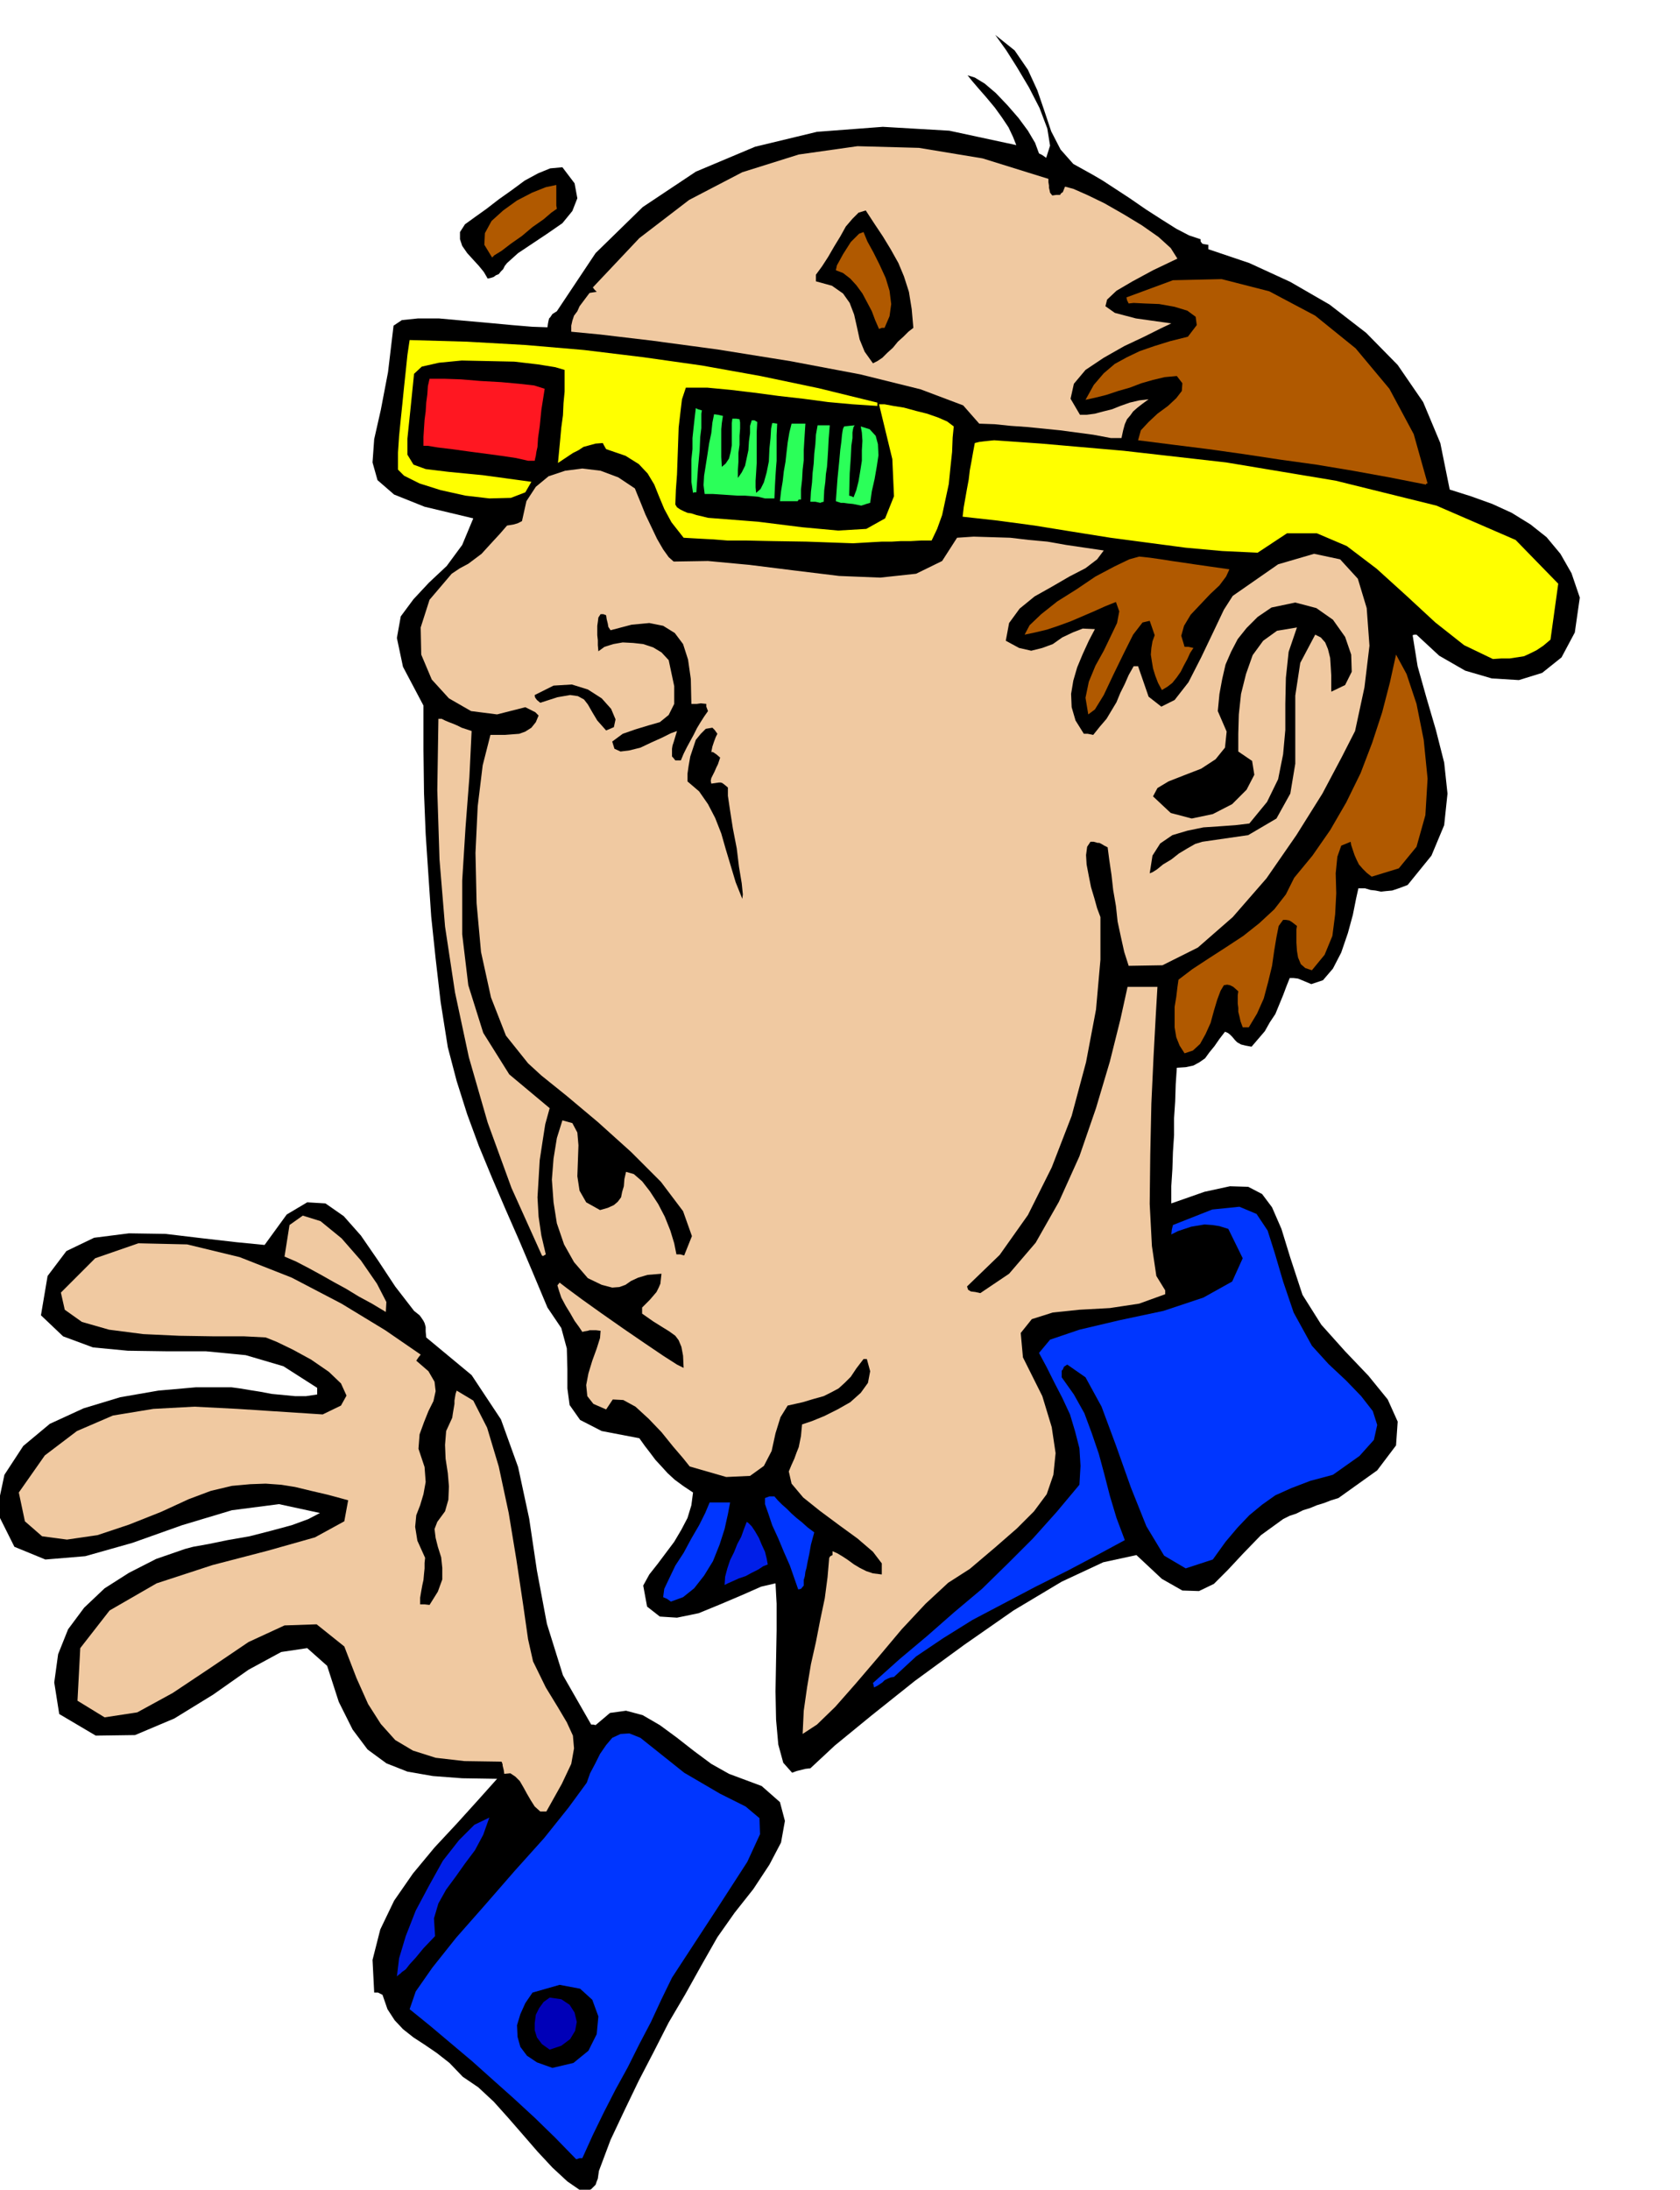 <svg xmlns="http://www.w3.org/2000/svg" width="490.455" height="638.891" fill-rule="evenodd" stroke-linecap="round" preserveAspectRatio="none" viewBox="0 0 3035 3954"><style>.brush1{fill:#000}.pen1{stroke:none}.brush2{fill:#0036ff}.brush4{fill:#001fe8}.brush5{fill:#f0c9a1}.brush6{fill:#b05900}</style><path d="m1054 3959-29-20-27-25-27-29-26-30-27-31-26-29-28-26-28-19-24-25-23-18-22-15-20-13-19-15-15-16-13-20-9-26-8-4h-7l-3-59 14-55 25-52 34-49 39-47 41-44 38-42 34-38-63-1-53-4-46-8-38-15-34-25-27-36-25-50-21-65-36-32-47 7-59 32-64 45-70 43-71 30-71 1-66-39-9-57 7-51 18-45 29-39 37-35 44-28 49-25 52-18 15-4 28-5 34-7 40-7 39-10 37-10 30-11 21-11-74-16-85 11-90 27-90 32-85 24-72 6-56-23-32-64 14-66 34-52 48-40 61-28 66-20 69-12 68-6h64l15 2 18 3 19 3 21 4 21 2 21 2h20l20-3v-12l-61-39-68-20-72-7h-71l-70-1-63-6-54-20-40-38 12-71 34-45 50-24 63-8 66 1 67 8 61 7 51 5 40-55 37-22 33 2 33 23 31 35 31 45 31 47 34 44 5 4 5 4 3 4 4 6 2 4 2 7v8l1 11 82 68 53 80 31 86 20 93 14 94 18 96 29 93 51 89h4l4 1 26-22 29-4 30 8 31 18 30 22 32 25 31 23 32 18 59 22 33 29 9 34-7 39-21 40-29 44-34 43-31 44-29 51-29 52-30 51-27 53-27 52-26 54-25 53-21 56-1 7-1 7-2 5-2 6-4 4-4 4-7 3-7 3z" class="pen1 brush1"/><path d="m1041 3899-38-39-37-36-38-35-37-33-38-34-38-32-38-32-37-30 11-32 30-43 43-54 52-59 54-62 53-59 44-55 33-45 6-17 9-17 9-18 11-16 11-13 15-7 16-1 20 8 79 63 65 38 46 23 25 21 1 29-23 50-53 82-83 127-19 39-19 41-21 40-21 42-22 40-21 41-20 41-19 42h-5l-6 2z" class="pen1 brush2"/><path d="m998 3734-28-10-18-12-12-16-5-18-1-21 6-20 9-20 13-19 49-14 37 7 22 20 11 30-3 32-15 30-27 22-38 9z" class="pen1 brush1"/><path d="m993 3701-14-10-9-12-4-13v-13l2-15 6-12 8-11 11-8 21 3 15 10 9 14 4 17-3 16-9 15-16 12-21 7z" class="pen1" style="fill:#0000b8"/><path d="m717 3569 4-33 12-40 18-46 24-45 25-45 29-37 28-28 27-13-11 31-15 28-18 24-17 24-17 23-14 25-8 27 2 32-21 22-14 17-11 12-7 9-7 5-3 3-3 2-3 3z" class="pen1 brush4"/><path d="m976 3271-10-9-7-11-7-12-6-11-7-12-8-8-9-6-11 1-1-7-1-4-1-4v-2l-1-3-1-2-67-1-52-6-41-13-32-19-26-29-23-36-21-47-22-57-50-40-58 2-65 30-68 46-69 46-64 35-59 9-49-30 5-95 53-68 85-49 101-33 100-26 85-24 53-29 7-38-37-10-30-7-29-7-25-4-28-2-28 1-33 3-38 9-40 15-50 23-58 23-57 19-55 8-45-6-31-27-11-52 47-67 58-44 65-28 73-12 74-4 78 4 77 5 77 5 33-16 10-18-10-22-22-21-32-22-33-18-29-14-20-8-39-2h-54l-63-1-65-3-62-8-49-14-31-22-7-31 62-62 78-27 88 2 95 23 94 37 90 47 79 48 64 44-4 5-4 6 22 19 11 19 2 17-4 18-9 18-8 20-8 22-2 26 11 33 2 27-4 22-6 20-7 18-2 21 4 25 14 31-1 9v10l-1 10-1 11-2 9-2 11-2 12v12h8l9 1 15-24 8-22v-21l-2-19-6-19-4-16-2-16 5-13 14-19 6-21 1-24-2-24-4-26-1-25 2-25 11-24 1-7 1-6 1-6 1-6v-6l1-6 1-6 2-6 30 18 25 49 21 70 18 84 14 85 12 80 9 63 9 40 23 47 22 36 16 27 11 24 2 23-5 28-17 36-28 50h-11z" class="pen1 brush5"/><path d="m1431 3201-16-18-9-33-4-45-1-51 1-56 1-54v-48l-2-37-26 6-34 15-40 17-39 16-39 8-31-2-23-18-7-38 11-20 15-19 15-20 15-20 13-22 11-21 7-23 3-23-18-12-15-11-13-12-10-11-12-13-9-12-10-13-10-14-68-13-39-20-19-27-4-30v-35l-1-37-10-37-25-37-26-62-25-59-25-57-24-56-24-58-21-57-19-60-16-61-13-82-9-78-8-76-5-74-5-75-3-74-1-78v-80l-37-70-11-52 7-39 23-31 28-30 32-30 28-38 20-48-88-21-55-22-30-26-9-32 3-42 12-53 13-68 10-84 15-10 29-3h38l44 4 45 4 43 4 36 3 28 1 1-7 1-5 1-4 2-2 4-6 8-5 70-105 85-83 96-64 107-45 112-27 119-9 120 7 121 26-6-15-8-17-12-18-13-18-15-18-14-16-12-14-8-10 13 4 18 11 20 17 21 22 20 23 17 23 13 22 7 19 6 3 7 5 7-22-5-31-14-37-19-37-22-37-19-30-15-21-5-7 35 28 24 35 17 37 13 38 12 36 17 33 23 26 36 20 17 10 23 15 26 17 29 20 28 18 27 17 23 12 21 7v4l3 4 4 1 7 1v8l74 25 74 34 71 41 66 51 57 58 46 67 31 74 17 84 38 12 39 14 35 16 34 21 29 23 25 30 20 35 15 44-9 63-24 45-35 28-42 13-49-3-48-14-47-27-41-38h-4l-3 1 9 56 16 57 17 58 15 59 6 56-6 57-23 55-43 53-16 6-12 4-11 1-9 1-10-2-9-1-10-3h-12l-4 18-6 30-9 33-12 35-15 29-18 21-21 7-24-10-8-1h-7l-6 15-6 16-7 17-7 17-10 15-9 16-12 14-12 14-11-2-8-2-7-4-4-4-5-6-4-4-4-3-5-2-10 13-9 13-9 11-8 11-10 7-11 6-14 3-16 1-2 30-1 31-2 30v31l-2 30-1 31-2 31v31l60-21 46-10 33 1 25 13 18 24 17 39 16 52 22 67 34 54 43 48 42 44 35 43 18 40-3 43-34 45-70 50-13 4-13 5-13 4-12 5-13 4-12 6-12 4-12 6-40 29-32 33-28 30-25 25-27 13-30-1-37-21-46-43-60 13-75 35-87 52-89 62-89 65-79 63-66 54-44 41-9 1-8 2-8 2-8 3z" class="pen1 brush1"/><path d="m1450 3131 2-42 6-42 7-42 9-40 8-41 8-38 5-38 3-35 2-3 4-2v-7l9 4 10 6 9 6 11 8 10 6 12 6 12 4 16 2v-20l-16-21-28-24-33-24-35-26-30-24-21-25-5-22 5-12 5-11 4-11 4-10 2-10 2-10 1-11 1-10 18-6 22-9 24-12 23-13 19-17 13-18 4-21-6-22h-6l-13 17-10 15-11 11-11 10-13 7-14 7-18 5-20 6-27 6-13 21-9 29-7 32-14 27-25 18-43 2-66-19-12-15-18-21-21-26-23-24-24-22-22-12-19-1-12 18-23-10-11-14-2-20 4-21 7-23 8-22 6-19 1-13-8-1h-12l-3 1-6 1-4 1-6-9-8-11-8-14-8-13-8-15-4-12-3-10 4-5 13 10 27 20 35 25 40 28 38 26 34 23 25 16 12 6-1-22-3-16-5-12-6-8-11-8-13-8-16-10-20-14v-11l7-7 7-7 6-7 6-7 4-8 3-7 1-9 1-9-25 2-17 5-13 6-10 7-11 4-13 1-19-5-25-12-25-29-18-32-13-38-6-38-3-41 3-38 6-37 10-32 18 5 9 17 2 23-1 28-1 28 4 26 12 21 25 14 14-4 11-5 7-6 6-8 2-10 3-10 1-13 3-13 14 4 15 13 14 18 15 23 12 23 10 25 7 23 4 20h7l7 2 14-35-16-45-40-53-54-54-60-54-56-47-46-37-24-22-40-50-27-69-18-82-8-88-2-91 4-84 9-74 14-55h26l13-1 13-1 11-4 11-7 8-10 5-12-6-6-6-3-6-3-6-3-51 13-47-6-40-23-31-34-19-45-1-49 16-50 40-47 15-10 15-8 12-9 12-9 10-11 11-12 12-13 13-15 6-1 6-1 7-2 8-4 8-36 17-26 23-19 30-10 31-4 33 4 32 12 30 20 4 10 7 17 8 20 11 23 10 21 11 19 10 14 9 8 62-1 75 7 80 10 82 10 74 3 65-7 47-23 27-42 30-2 33 1 33 1 34 4 33 3 34 6 34 5 34 5-12 16-21 16-29 15-31 18-32 18-27 22-19 26-6 32 24 13 22 5 20-5 19-7 17-12 19-9 18-7 22 1-11 21-11 24-10 24-7 24-4 24 1 24 7 24 15 24h7l10 2 12-15 12-14 9-15 9-15 7-17 8-16 7-16 9-16h8l19 55 23 18 24-12 25-32 23-45 22-46 19-40 16-25 82-57 65-19 47 10 32 35 16 53 5 68-9 75-17 79-24 47-35 66-47 75-54 78-61 70-63 55-64 32-61 1-8-25-6-27-6-28-3-28-5-29-3-27-4-27-3-23-6-3-5-3-4-2h-3l-7-2h-6l-6 9-2 15 1 17 4 21 4 20 6 20 5 18 6 16v77l-8 90-18 95-26 97-36 93-43 86-51 72-59 57 2 6 5 3 8 1 9 2 52-35 48-56 42-74 37-82 30-87 25-84 19-76 13-59h54l-3 51-4 74-4 86-2 93-1 88 4 76 8 54 16 26v7l-47 17-53 8-55 3-48 5-38 12-20 25 4 44 35 70 17 56 7 47-4 39-12 35-23 31-31 31-39 34-46 39-39 25-41 38-43 46-42 50-41 48-37 42-33 32-26 17z" class="pen1 brush5"/><path d="m1579 3047-1-5-1-3 48-43 50-42 49-43 50-42 47-46 45-45 43-48 41-49 2-34-2-32-8-31-9-30-14-30-14-27-14-28-14-26 20-24 53-18 72-17 80-17 72-24 52-29 19-42-26-53-16-5-13-2-14-1-12 2-12 2-12 4-12 4-12 6 1-9 2-8 71-28 49-5 31 13 20 30 13 41 15 51 19 56 33 60 30 33 32 30 27 28 21 27 8 25-6 27-26 29-48 34-41 11-34 13-29 13-24 17-23 19-21 22-22 26-23 32-49 16-39-23-32-53-28-70-27-76-26-70-29-53-33-23-6 4-2 5-2 2v12l22 31 19 34 13 35 13 38 10 37 10 39 12 40 15 40-50 27-53 28-58 29-57 30-57 30-53 33-49 33-40 37-6 1-5 2-6 3-4 4-9 6-6 3zm-367-155-7-5-7-3 2-15 9-19 11-23 15-23 14-26 14-24 11-22 8-19h37l-4 21-6 27-9 28-12 30-16 26-18 23-20 16-22 8zm230-22-7-20-8-23-11-25-10-24-11-24-7-21-6-17v-11l8-3h9l6 7 8 8 8 7 9 9 9 8 10 8 10 9 12 9-6 22-3 17-3 14-2 11-2 7-1 8-2 7v10l-5 6-5 1z" class="pen1 brush2"/><path d="m1309 2862 1-15 4-15 5-15 7-14 6-15 7-13 5-14 5-13 3 2 6 6 6 9 7 12 5 12 6 13 3 12 2 11-8 3-9 6-12 6-11 6-12 4-11 5-9 4-6 3z" class="pen1 brush4"/><path d="m697 2369-25-15-24-13-23-14-22-12-23-13-22-12-23-12-21-9 9-57 24-17 32 10 38 31 35 40 29 42 17 33-1 18zm282-102-55-122-43-118-34-118-25-117-18-119-10-121-4-125 2-129h6l6 3 7 3 8 3 7 3 8 4 9 3 9 3-4 83-7 91-6 96v97l11 92 27 86 47 75 73 61-8 29-5 32-5 33-2 34-2 33 2 35 5 34 8 34-5 3-2-1z" class="pen1 brush5"/><path d="m2140 1902-9-14-6-15-3-18v-37l3-18 2-17 2-14 25-19 29-19 31-20 32-21 29-23 27-25 21-27 15-30 33-40 32-46 29-50 26-53 21-55 18-55 14-54 11-50 19 35 18 54 13 65 7 70-4 66-16 57-32 39-49 15-9-7-7-7-7-8-4-8-4-9-3-9-3-9-1-6-17 7-7 20-3 30 1 36-2 38-5 39-14 34-23 28-12-4-8-7-5-12-2-12-1-15v-24l1-6-9-7-5-3-6-1h-5l-8 11-4 20-4 24-4 28-7 29-8 30-12 27-15 25h-11l-4-11-2-9-2-8v-7l-1-8v-15l1-7-9-8-6-3-5-1-6 1-6 10-6 16-6 20-6 22-9 20-10 18-13 12-15 5z" class="pen1 brush6"/><path d="m1341 1623-12-30-9-30-9-30-8-28-11-28-13-25-16-23-21-18v-14l2-14 3-17 5-15 5-15 9-11 9-9 12-2 4 4 5 7-3 6-3 8-3 9-2 10h3l3 2 3 2 7 6-2 6-2 6-3 6-3 7-3 6-3 6-1 5 1 5 7-1 7-1h3l3 1 4 3 6 5v15l4 27 5 32 7 36 4 33 5 30 2 20-1 8zm736-46 5-32 14-22 22-15 27-8 29-6 30-2 28-2 25-3 32-39 20-41 9-45 4-44v-47l1-47 5-47 15-44-36 6-25 18-19 26-12 34-9 36-4 37-1 35v32l25 17 4 25-14 27-26 26-35 18-38 8-38-10-32-30 8-15 20-12 28-11 31-12 26-17 17-21 3-29-16-37 3-31 5-27 6-26 10-23 12-23 16-20 20-20 25-17 43-9 38 10 30 21 22 31 11 32 1 31-12 24-25 12v-29l-1-17-1-15-4-16-5-12-8-9-10-5-27 51-9 59v123l-9 54-25 45-51 30-83 12-13 4-14 8-15 9-14 11-15 9-11 9-8 5-5 2zm-857-204-4-5-2-2v-14l1-6 2-6 3-10 3-10-11 4-16 8-20 9-19 9-20 5-16 2-11-5-4-13 19-14 23-8 23-7 21-6 16-13 10-20v-32l-10-47-13-14-15-9-18-6-18-2-19-1-17 3-16 5-11 8-1-11v-9l-1-9v-17l1-7 1-8 4-6h5l5 2 1 7 2 8 1 6 4 6 38-10 32-3 25 5 21 13 15 20 9 28 5 35 1 45h10l7-1 10 1v5l3 8-7 10-7 11-6 10-6 12-6 11-6 11-6 12-5 12h-10z" class="pen1 brush1"/><path d="m1095 1319-16-18-9-15-8-14-7-9-11-6-14-2-23 4-31 10-6-5-3-4-1-3v-2l34-17 33-2 29 9 25 16 17 19 8 19-3 14-14 6z" class="pen1 brush1"/><path d="m1966 1290-5-30 6-29 12-29 15-27 13-27 11-23 4-21-6-17-20 8-20 9-21 9-21 9-22 8-21 7-21 5-19 4 9-17 21-20 29-23 35-22 34-23 34-18 27-13 18-5 19 2 21 3 19 3 21 3 20 3 21 3 21 3 21 3-6 13-12 16-17 16-18 19-17 18-12 20-5 18 6 20h7l9 2-6 9-5 11-6 11-6 12-7 10-8 10-9 7-10 6-7-13-5-13-4-13-2-12-2-13 1-12 2-12 4-11-9-26-13 3-17 22-17 34-19 39-17 36-16 26-12 9z" class="pen1 brush6"/><path d="m2697 1190-52-25-52-41-53-49-53-48-54-41-54-23h-54l-53 35-64-3-66-6-68-9-68-9-69-11-68-11-67-9-63-7 2-17 3-17 3-17 3-16 2-17 3-16 3-17 3-16 8-2 8-1 9-1 10-1 85 6 149 13 185 21 198 33 182 45 143 62 77 79-14 101-13 11-12 8-12 6-11 5-13 2-13 2h-15l-15 1zM1541 981l-84-3-63-1-47-1h-33l-25-2-19-1-18-1-17-1-22-28-13-24-10-24-8-20-12-20-16-17-24-15-35-12-4-7-2-4-13 1-11 3-11 3-9 6-10 5-9 6-9 6-9 6 2-21 2-21 2-22 3-22 1-22 2-21v-39l-17-5-31-5-43-5-47-1-48-1-41 4-31 7-14 13-7 69-5 48v29l11 18 22 8 41 5 62 6 88 12-11 19-26 10-39 1-43-5-45-10-38-12-28-14-11-11v-31l2-30 3-30 3-29 3-30 3-28 3-29 4-27 104 3 106 6 105 9 107 13 106 15 106 19 105 22 106 26v6l-45-3-44-4-45-6-44-5-45-6-42-5-42-4h-39l-7 21-3 25-3 26-1 29-1 28-1 28-2 27-1 27 3 5 6 4 6 3 7 3 7 1 9 3 9 2 12 3 90 7 80 10 65 6 51-3 34-19 16-40-3-67-24-99h10l16 3 19 3 22 6 20 5 20 7 16 7 12 9-2 20-1 26-3 28-3 30-6 28-6 28-9 25-10 21h-19l-18 1h-18l-17 1h-18l-18 1-17 1-17 1z" class="pen1" style="fill:#ff0"/><path d="m1556 913-15-3-10-1-7-1h-5l-6-2-3-1 3-41 3-30 2-22 2-15 1-11 1-7 1-5 2-4 9-1 10-1-2 3-1 4-1 6v10l-2 14-1 21-2 29-1 40 4 1 4 2 5-13 4-16 3-18 3-19v-19l1-17-1-15-2-11 16 5 11 12 4 15 1 20-3 20-4 23-5 22-3 21-7 2-9 3zm-74-5-9-2h-9l1-18 2-17 1-17 2-17 1-18 2-17 1-17 3-17h22l-2 25-1 20-1 16-1 14-2 13-1 14-2 15-1 21-4 1-2 1zm-41-3h-32l2-18 3-18 2-18 3-17 2-18 2-17 3-18 4-16h25l-1 15-1 16-1 17v18l-2 17-1 18-2 18v18h-4l-2 3zm-59-5-12-3-11-1-13-1h-13l-15-1-15-1-15-1h-15l-2-16 1-17 3-19 3-19 3-20 4-19 2-19 3-15 7 1 9 2-2 13-1 11v50l1 18 7-6 6-9 3-12 2-12v-40l1-8h7l6 1 1 6v11l-1 13v16l-2 15v16l-1 15v14l7-10 6-12 3-14 3-14 1-16 2-15v-13l3-10h5l5 3-1 18v56l-1 17-1 15v12l1 10 8-7 6-12 5-18 4-20 1-23 2-19 1-17 2-10h3l6 1-1 21v46l-1 12-1 15-1 18-1 23h-17zm-130-10-3-20v-40l2-19v-20l2-19 2-18 2-17 4 2 7 2-1 6v26l-2 16-1 24-3 32-3 44h-4l-2 1z" class="pen1" style="fill:#2bff59"/><path d="m2576 875-66-13-66-12-66-11-65-9-66-10-64-9-64-8-63-8 5-18 14-15 16-15 19-14 15-14 10-13 1-14-10-13-22 2-21 5-21 6-21 8-21 6-21 7-20 5-18 4 15-27 18-21 20-17 22-12 23-11 26-9 29-9 32-8 16-21-2-15-15-11-23-7-28-5-26-1-20-1-9 1-3-6-1-5 84-31 88-2 86 22 83 44 73 59 61 73 44 82 25 89h-2l-1 2z" class="pen1 brush6"/><path d="m954 832-22-5-27-4-30-4-30-4-29-4-25-3-18-3h-8v-16l1-16 1-15 2-15 1-16 2-15 1-15 3-13h28l29 1 36 3 36 2 33 3 27 3 19 6-6 38-3 30-3 21-1 16-2 9-1 7-1 4-1 5h-12z" class="pen1" style="fill:#ff1721"/><path d="m2007 791-32-6-30-4-30-4-30-3-30-3-29-2-29-3-28-1-29-33-77-29-109-27-127-24-131-21-119-16-93-11-52-5v-11l2-9 3-9 6-8 4-9 6-8 6-8 6-8 6-1 7-1-4-4-3-4 84-89 90-69 96-50 102-32 106-15 111 3 115 19 119 37v6l1 6v4l1 4 1 5 4 5 7-1h7l2-3 3-2 2-5 2-5 15 4 25 11 31 15 35 20 33 20 30 21 22 20 12 19-44 21-37 20-29 17-17 16-3 12 17 12 38 10 64 9-19 9-30 15-36 17-37 21-33 22-21 25-6 27 17 29h12l15-2 15-4 16-4 15-6 17-6 17-4 17-2-11 8-9 7-8 7-5 7-6 7-4 9-3 11-3 14h-19z" class="pen1 brush5"/><path d="m1577 656-15-21-9-22-5-23-5-22-8-21-12-17-20-14-29-8v-12l11-15 11-17 11-19 11-18 10-18 12-14 11-11 13-4 15 23 16 24 14 23 14 25 10 24 9 28 5 31 3 34-9 7-9 9-10 9-9 11-10 9-9 9-9 6-8 4z" class="pen1 brush1"/><path d="m1588 594-7-16-6-16-9-17-8-15-11-15-11-12-13-10-13-5 2-9 5-9 6-11 7-11 7-11 8-8 7-7 8-3 7 17 11 20 11 22 11 24 7 23 3 24-3 22-9 21h-5l-5 2z" class="pen1 brush6"/><path d="m881 503-7-12-9-11-11-12-10-11-9-13-4-12v-13l9-14 18-13 21-15 22-17 24-17 23-17 24-13 22-9 22-2 22 29 5 27-9 23-18 22-26 18-27 18-27 18-20 18-4 5-3 6-4 4-4 5-5 2-4 3-6 2-5 1z" class="pen1 brush1"/><path d="m889 465-14-23 1-21 12-22 21-19 25-18 27-14 25-10 19-4v37l1 6-10 7-14 12-20 14-19 16-20 14-17 13-13 8-4 4z" class="pen1 brush6"/></svg>
